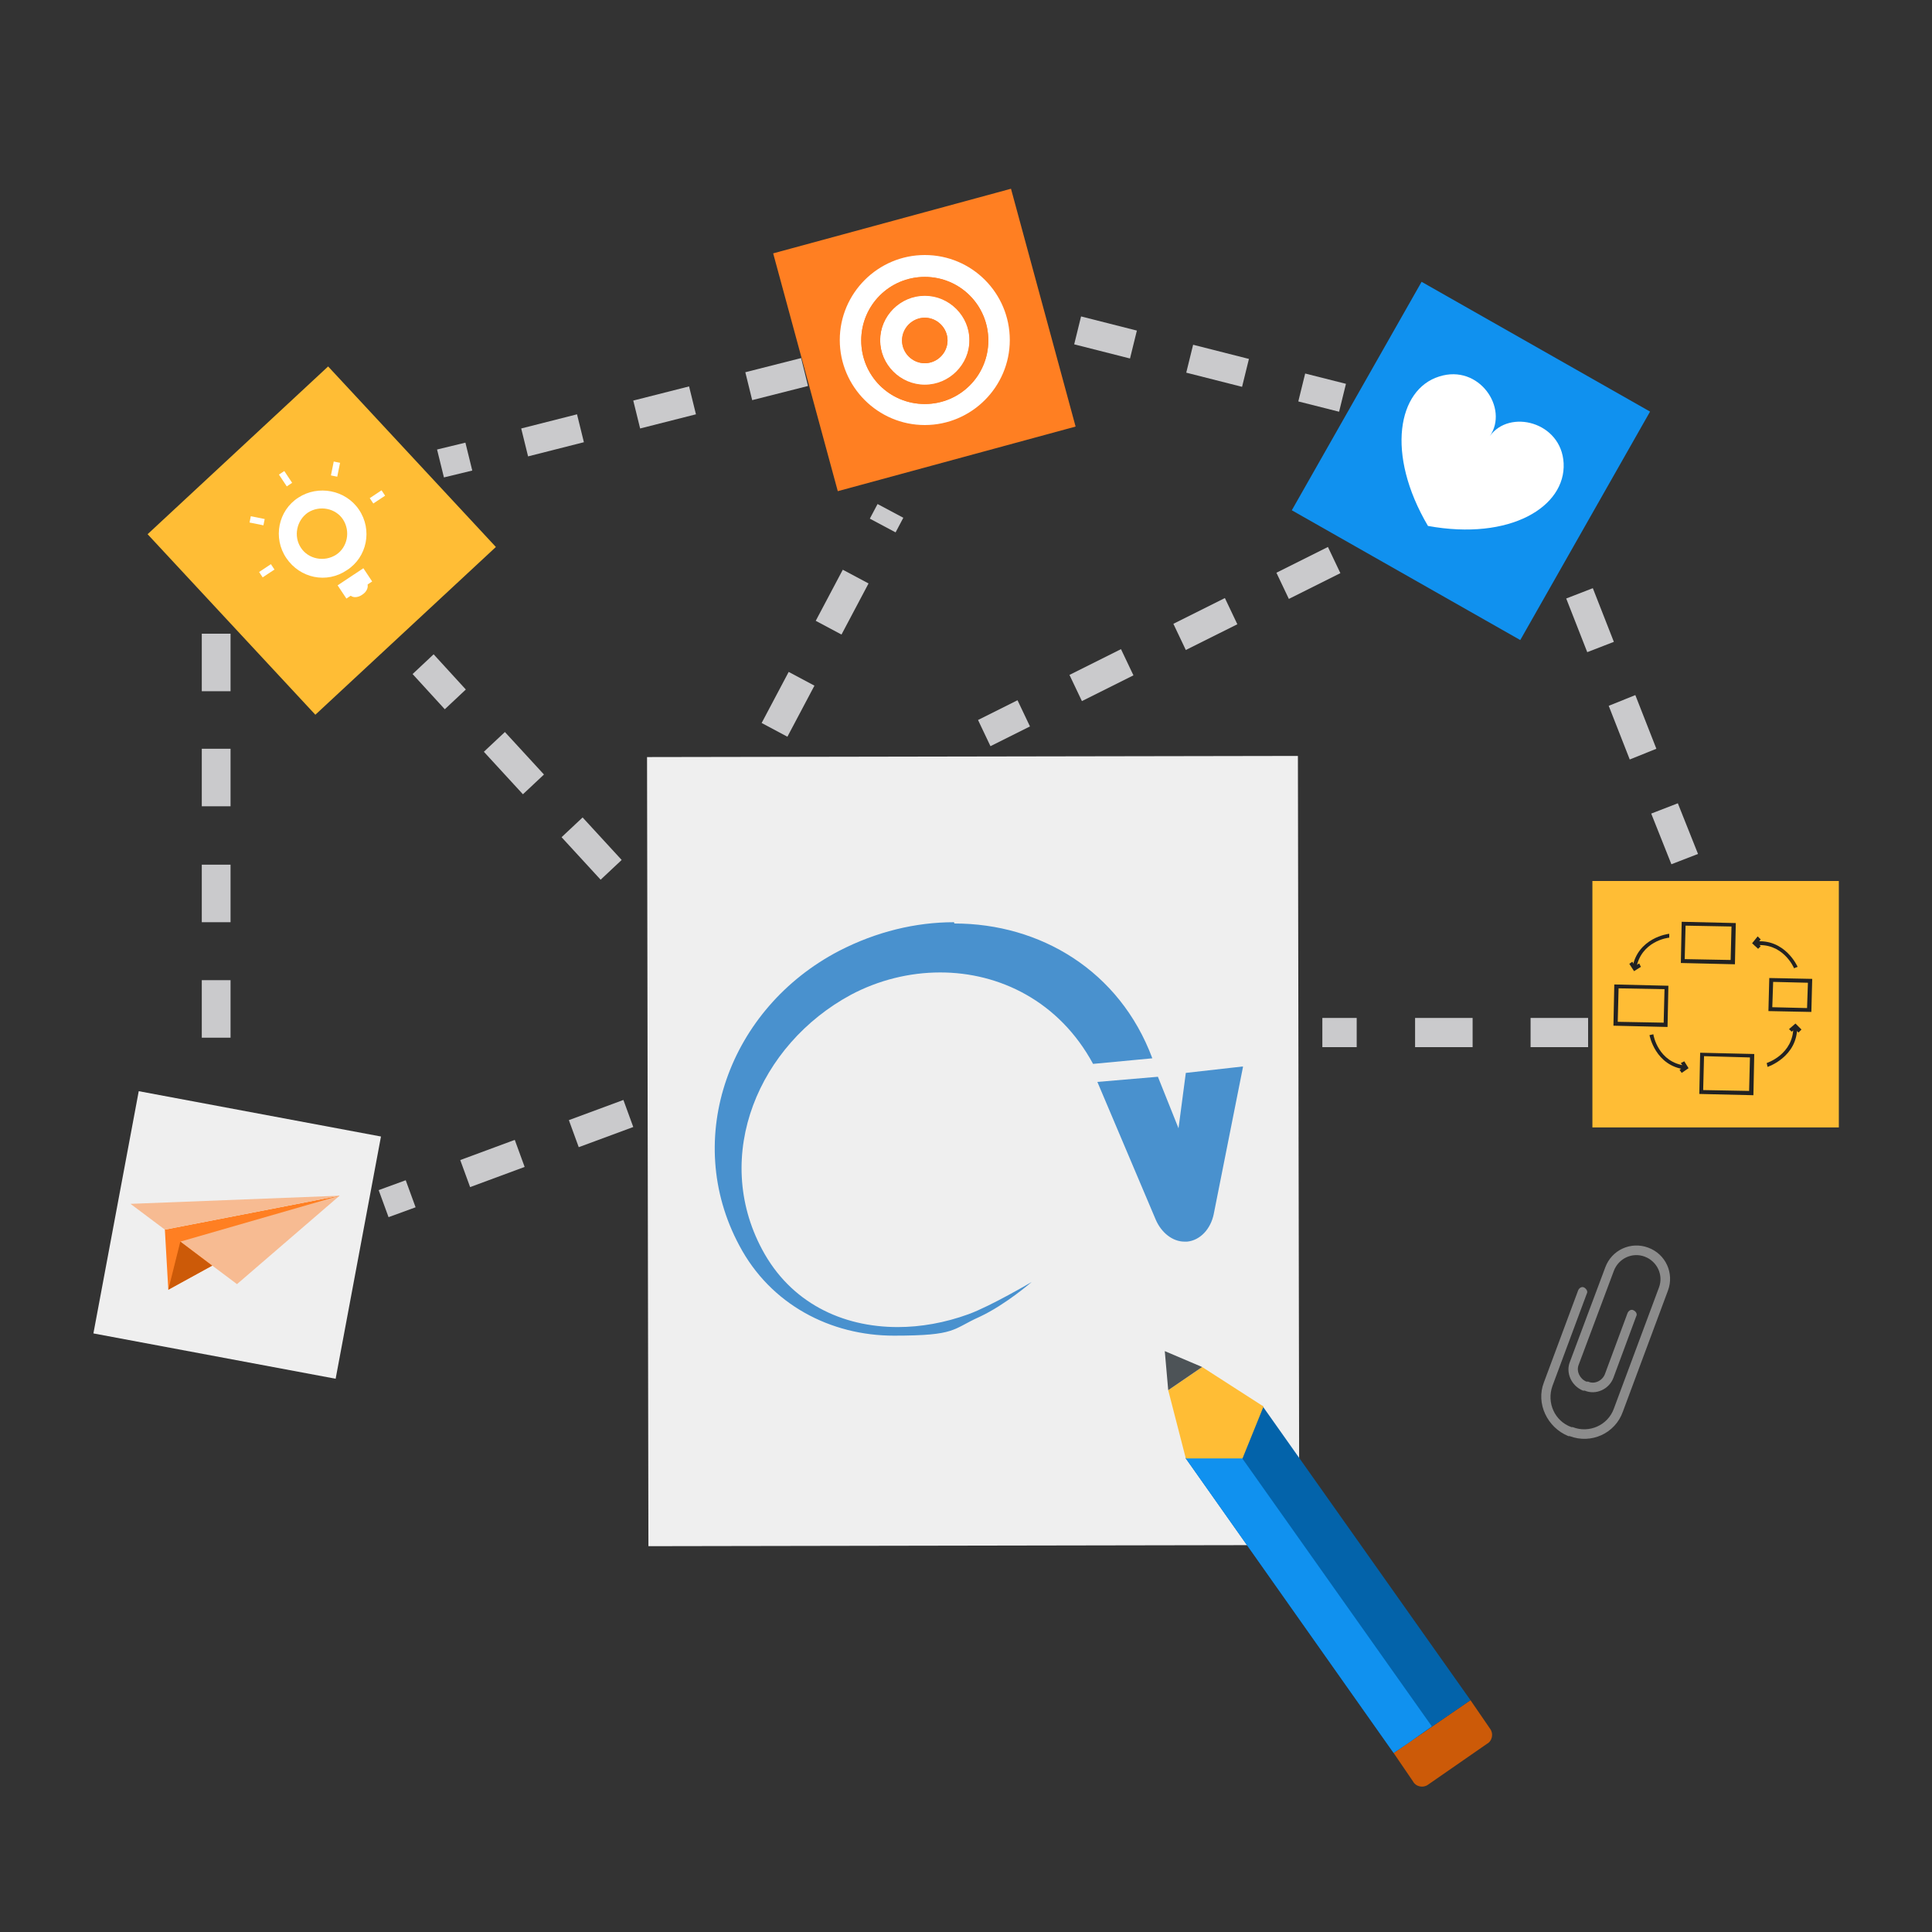 <?xml version="1.0" encoding="UTF-8"?>
<svg xmlns="http://www.w3.org/2000/svg" id="Layer_1" data-name="Layer 1" version="1.1" viewBox="0 0 450 450">
  <rect x="0" y="0" width="450" height="450" fill="#333333" stroke="none"/>
  <defs>
    <style>
      .cls-1 {
        fill: #0363aa;
      }

      .cls-1, .cls-2, .cls-3, .cls-4, .cls-5, .cls-6, .cls-7, .cls-8, .cls-9, .cls-10, .cls-11, .cls-12, .cls-13 {
        stroke-width: 0px;
      }

      .cls-2 {
        fill: #ff7f22;
      }

      .cls-3 {
        fill: #222;
      }

      .cls-4 {
        fill: #8c8c8c;
      }

      .cls-5 {
        fill: #1091ef;
      }

      .cls-6 {
        fill: #4991ce;
      }

      .cls-7 {
        fill: #cc5a08;
      }

      .cls-8 {
        fill: #4d5357;
      }

      .cls-9 {
        fill: #ffbd35;
      }

      .cls-10 {
        fill: #cacacc;
      }

      .cls-11 {
        fill: #f7bb92;
      }

      .cls-12 {
        fill: #fff;
      }

      .cls-13 {
        fill: #efefef;
      }
    </style>
  </defs>
  <g>
    <g>
      <g id="paper_clip" data-name="paper clip">
        <path class="cls-4" d="M365.6,334.5h-.3c-4.9-2-7.6-7.6-5.7-12.5l8-21.5c.3-.6.9-.9,1.4-.6s.9.9.6,1.4l-8,21.5c-1.4,3.9.5,8.2,4.4,9.6h.3c3.8,1.5,8.2-.4,9.6-4.3l10.5-28.2c1.1-2.9-.4-6.1-3.3-7.2s-6.1.4-7.2,3.3l-8.2,21.9c-.6,1.5.3,3.3,1.8,3.9h.4c1.5.7,3.3-.2,3.9-1.7l5.3-14.3c.3-.6.9-.9,1.4-.6.6.3.9.9.6,1.4l-5.3,14.3c-1,2.7-4.1,4.1-6.7,3h-.4c-2.7-1.1-4.1-4.2-3-6.8l8.2-21.9c1.5-4.1,6-6.1,10-4.6,4.1,1.5,6.1,6,4.6,10l-10.5,28.2c-1.8,5.1-7.4,7.6-12.4,5.7Z"></path>
      </g>
      <rect class="cls-13" x="150.9" y="176.2" width="151.6" height="183.8" transform="translate(-.5 .4) rotate(-.1)"></rect>
      <g>
        <path class="cls-7" d="M329.1,414.9c.7,1.3,2.4,1.6,3.5.8l13.7-9.5c1.3-.7,1.6-2.4.8-3.5l-4.6-6.7-17.9,12.3,4.5,6.6Z"></path>
        <polygon class="cls-1" points="276.2 339.7 324.6 408.3 342.5 396 294 327.4 289.8 328.7 285.9 335.6 278.6 336.3 276.2 339.7"></polygon>
        <polygon class="cls-5" points="333.5 402.1 286.6 335.8 278.8 336.3 276.1 339.6 276.2 339.7 324.6 408.3 328 406 333.5 402.1"></polygon>
        <g>
          <polygon class="cls-9" points="272.1 323.8 276.2 339.7 289.4 339.7 294.3 327.6 280 318.4 272.1 323.8"></polygon>
          <polygon class="cls-8" points="272.1 323.8 280 318.4 271.3 314.7 272.1 323.8"></polygon>
        </g>
      </g>
    </g>
    <rect class="cls-9" x="46.2" y="97.3" width="57.4" height="57.4" transform="translate(-65.7 84.6) rotate(-42.9)"></rect>
    <rect class="cls-2" x="186.6" y="50.4" width="57.4" height="57.4" transform="translate(-13.2 59.3) rotate(-15.2)"></rect>
    <rect class="cls-5" x="312" y="76.8" width="61.2" height="61.2" transform="translate(80 352.2) rotate(-60.4)"></rect>
    <rect class="cls-9" x="370.9" y="205.2" width="57.4" height="57.4"></rect>
    <rect class="cls-13" x="26.5" y="258.9" width="57.4" height="57.4" transform="translate(-237.6 289) rotate(-79.4)"></rect>
    <path class="cls-10" d="M139.9,204.9l-9.1-9.9,4.9-4.6,9.1,9.9-4.9,4.6ZM121.8,185l-9.1-9.9,4.9-4.6,9.1,9.9-4.9,4.6ZM103.6,165.2l-7.5-8.2,4.9-4.6,7.5,8.2-4.9,4.6Z"></path>
    <path class="cls-10" d="M183.4,171.6l-6-3.2,6.3-11.9,6,3.2-6.3,11.9ZM196,147.8l-6-3.2,6.3-11.9,6,3.2-6.3,11.9ZM208.6,124l-6-3.2,1.8-3.4,6,3.2-1.8,3.4Z"></path>
    <path class="cls-10" d="M389.3,201.3l-4.7-11.8,6.2-2.4,4.7,11.8-6.2,2.4ZM379.6,176.9l-4.9-12.5,6.2-2.5,4.9,12.5-6.2,2.5ZM369.7,151.9l-4.9-12.5,6.2-2.4,4.9,12.5-6.2,2.4Z"></path>
    <path class="cls-10" d="M230.7,173.8l-2.9-6.1,9.2-4.6,2.9,6.1-9.2,4.6ZM252,163.3l-2.9-6.1,12-6,2.9,6.1-12,6ZM276.2,151.4l-2.9-6.1,12-6,2.9,6.1-12,6ZM300.2,139.5l-2.9-6.1,12-6,2.9,6.1-12,6Z"></path>
    <path class="cls-10" d="M90.5,283.5l-2.3-6.3,6.3-2.3,2.3,6.3-6.3,2.3ZM109.5,276.5l-2.3-6.3,12.7-4.7,2.3,6.3-12.7,4.7ZM134.8,267.2l-2.3-6.3,12.7-4.7,2.3,6.3-12.7,4.7Z"></path>
    <path class="cls-10" d="M103.4,111.2l-1.6-6.5,6.6-1.6,1.6,6.5-6.6,1.6ZM123,106.3l-1.6-6.5,13-3.3,1.6,6.5-13,3.3ZM149.1,99.8l-1.6-6.5,13-3.3,1.6,6.5-13,3.3ZM175.2,93.2l-1.6-6.5,13-3.3,1.6,6.5-13,3.3Z"></path>
    <path class="cls-10" d="M53.7,241.7h-6.7v-13.4h6.7v13.4ZM53.7,214.8h-6.7v-13.4h6.7v13.4ZM53.7,187.8h-6.7v-13.4h6.7v13.4ZM53.7,161h-6.7v-13.4h6.7v13.4Z"></path>
    <path class="cls-10" d="M369.9,243.9h-13.4v-6.8h13.4v6.8ZM343,243.9h-13.4v-6.8h13.4v6.8ZM316,243.9h-8v-6.8h8v6.8Z"></path>
    <path class="cls-10" d="M311.9,95.9l-9.5-2.4,1.6-6.5,9.5,2.4-1.6,6.5ZM289.3,90.1l-13-3.3,1.6-6.5,13,3.3-1.6,6.5ZM263.2,83.5l-13-3.3,1.6-6.5,13,3.3-1.6,6.5Z"></path>
    <g id="icon">
      <path class="cls-12" d="M71.7,119.4c2.8-1.8,6.5-1,8.2,1.6,1.8,2.8,1,6.5-1.6,8.2-2.8,1.8-6.5,1-8.2-1.6-1.8-2.7-1-6.4,1.6-8.2h0ZM69.5,115.9c-4.7,3-6,9.4-2.8,14.1s9.4,6,14.1,2.8c4.7-3,6-9.4,2.8-14.1-3.1-4.6-9.5-5.8-14.1-2.8h0Z"></path>
      <rect class="cls-12" x="65.8" y="109.8" width="1.5" height="3.3" transform="translate(-50.6 55.5) rotate(-33.6)"></rect>
      <rect class="cls-12" x="59.1" y="119.6" width="1.5" height="3.3" transform="translate(-70.8 156) rotate(-78.6)"></rect>
      <rect class="cls-12" x="60.5" y="132.2" width="3.3" height="1.5" transform="translate(-63.2 56.6) rotate(-33.6)"></rect>
      <g>
        <rect class="cls-12" x="79.1" y="134" width="7.2" height="3.7" transform="translate(-61.4 68.5) rotate(-33.6)"></rect>
        <path class="cls-12" d="M85.4,135.7c-.5-.9-1.9-.9-3-.1-1.1.8-1.5,2-1,2.8.5.9,1.9.9,3,.1,1.1-.7,1.6-2,1-2.8Z"></path>
        <rect class="cls-12" x="82.3" y="134.7" width="1.5" height="3.3" transform="translate(-61.6 68.8) rotate(-33.6)"></rect>
      </g>
      <rect class="cls-12" x="86.3" y="115" width="3.3" height="1.5" transform="translate(-49.4 68) rotate(-33.6)"></rect>
      <rect class="cls-12" x="76.5" y="108.4" width="3.3" height="1.5" transform="translate(-44.3 164.3) rotate(-78.6)"></rect>
    </g>
    <path class="cls-12" d="M215.4,59.4c-10.9,0-19.8,8.9-19.8,19.8s8.9,19.8,19.8,19.8,19.8-8.9,19.8-19.8-8.8-19.8-19.8-19.8ZM215.4,94.1c-8.2,0-14.8-6.6-14.8-14.8s6.6-14.8,14.8-14.8,14.8,6.6,14.8,14.8-6.6,14.8-14.8,14.8Z"></path>
    <path class="cls-12" d="M215.4,68.8c-5.7,0-10.4,4.7-10.4,10.4s4.7,10.4,10.4,10.4,10.4-4.7,10.4-10.4c.1-5.7-4.6-10.4-10.4-10.4ZM215.4,84.6c-2.9,0-5.3-2.4-5.3-5.3s2.4-5.3,5.3-5.3,5.3,2.4,5.3,5.3-2.4,5.3-5.3,5.3Z"></path>
    <path class="cls-2" d="M215.4,74c-2.9,0-5.3,2.4-5.3,5.3s2.4,5.3,5.3,5.3,5.3-2.4,5.3-5.3-2.4-5.3-5.3-5.3Z"></path>
    <path class="cls-2" d="M215.4,64.5c-8.2,0-14.8,6.6-14.8,14.8s6.6,14.8,14.8,14.8,14.8-6.6,14.8-14.8-6.6-14.8-14.8-14.8ZM215.4,89.7c-5.7,0-10.4-4.7-10.4-10.4s4.7-10.4,10.4-10.4,10.4,4.7,10.4,10.4c.1,5.7-4.6,10.4-10.4,10.4Z"></path>
    <g>
      <path class="cls-3" d="M391.5,224.3l.2-9.6,12.6.3-.2,9.6-12.6-.3ZM392.6,215.6l-.2,7.8,10.7.2.2-7.8-10.7-.2Z"></path>
      <path class="cls-3" d="M375.8,238.9l.2-9.6,12.6.3-.2,9.6-12.6-.3ZM377,230.2l-.2,7.8,10.7.2.2-7.8-10.7-.2Z"></path>
      <path class="cls-3" d="M395.8,254.8l.2-9.6,12.6.3-.2,9.6-12.6-.3ZM396.9,246.1l-.2,7.8,10.7.2.2-7.8-10.7-.3Z"></path>
      <path class="cls-3" d="M411.9,235.5l.2-7.7,10,.2-.2,7.7-10-.2ZM413,228.7l-.2,5.9,8.1.2.2-5.9-8.1-.2Z"></path>
      <g>
        <path class="cls-3" d="M381.1,225.6c1.1-6.4,7.4-7.2,7.7-7.2v-.9c-.2,0-7.4.9-8.6,8l1,.2Z"></path>
        <polygon class="cls-3" points="380.6 226.2 382.2 225.2 381.8 224.4 380.8 225 380.2 224 379.5 224.5 380.6 226.2"></polygon>
      </g>
      <g>
        <path class="cls-3" d="M392.6,249.1v-.9c-6.3-.7-7.5-7-7.5-7.3l-.9.2c0,0,1.3,7.2,8.4,8Z"></path>
        <polygon class="cls-3" points="391.7 249.9 393.3 248.8 392.3 247.2 391.5 247.6 392.1 248.5 391.2 249.2 391.7 249.9"></polygon>
      </g>
      <g>
        <path class="cls-3" d="M411.7,248.5s7-2.3,6.9-9.4h-.9c.1,6.5-6.2,8.5-6.2,8.5l.2.9Z"></path>
        <polygon class="cls-3" points="418.9 240.5 419.6 239.8 418.2 238.4 416.7 239.7 417.3 240.3 418.1 239.7 418.9 240.5"></polygon>
      </g>
      <g>
        <path class="cls-3" d="M417.9,225.5l.8-.3s-2.9-6.7-10-5.9v.9c6.5-.8,9.1,5.1,9.2,5.4Z"></path>
        <polygon class="cls-3" points="409.5 221 410.1 220.4 409.4 219.7 410.1 218.8 409.4 218.1 408.1 219.7 409.5 221"></polygon>
      </g>
    </g>
    <polygon class="cls-2" points="38.4 286.4 39.2 300.4 79.1 278.5 38.4 286.4"></polygon>
    <polygon class="cls-11" points="42 289.2 55.2 299.1 79.1 278.5 42 289.2"></polygon>
    <polygon class="cls-11" points="30.4 280.4 38.4 286.4 79.1 278.5 30.4 280.4"></polygon>
    <polygon class="cls-7" points="39.2 300.4 42 289.2 49.4 294.8 39.2 300.4"></polygon>
    <path class="cls-12" d="M364.2,107.9c-.5-9.7-12.7-12.7-17.2-6.3,4.5-6.5-2.5-16.9-11.8-13.9-9.6,3-12.5,18-2.6,34.8,19.2,3.5,32.1-4.5,31.6-14.6Z"></path>
  </g>
  <path class="cls-6" d="M289.5,248.4l-13.3,1.5-1.7,12.9-4.8-12-14.1,1.2,13.6,32.1c1.3,3,3.9,5.1,6.7,5.1s.4,0,.6,0c3.1-.3,5.5-3,6.2-6.4l6.8-34.2Z"></path>
  <path class="cls-6" d="M222.2,214.8c-8.9,0-18.1,2.2-26.8,6.7-25.5,13.3-36.6,43.6-23.2,68.6,7.3,13.8,21.3,21,36,21s13.5-1.5,20-4.4c6-2.8,12.1-8.1,12.1-8.1,0,0-9.5,5.6-14.7,7.5-5.5,2-11.1,3-16.5,3-13,0-25-5.7-31.6-18.1-11.7-21.9-.8-47.7,20.7-59.3,6.4-3.4,13.6-5.2,20.8-5.2,13.8,0,27.7,6.7,35.6,21.3l13.8-1.3c-7.6-20.4-26.1-31.4-46.1-31.4"></path>
</svg>
